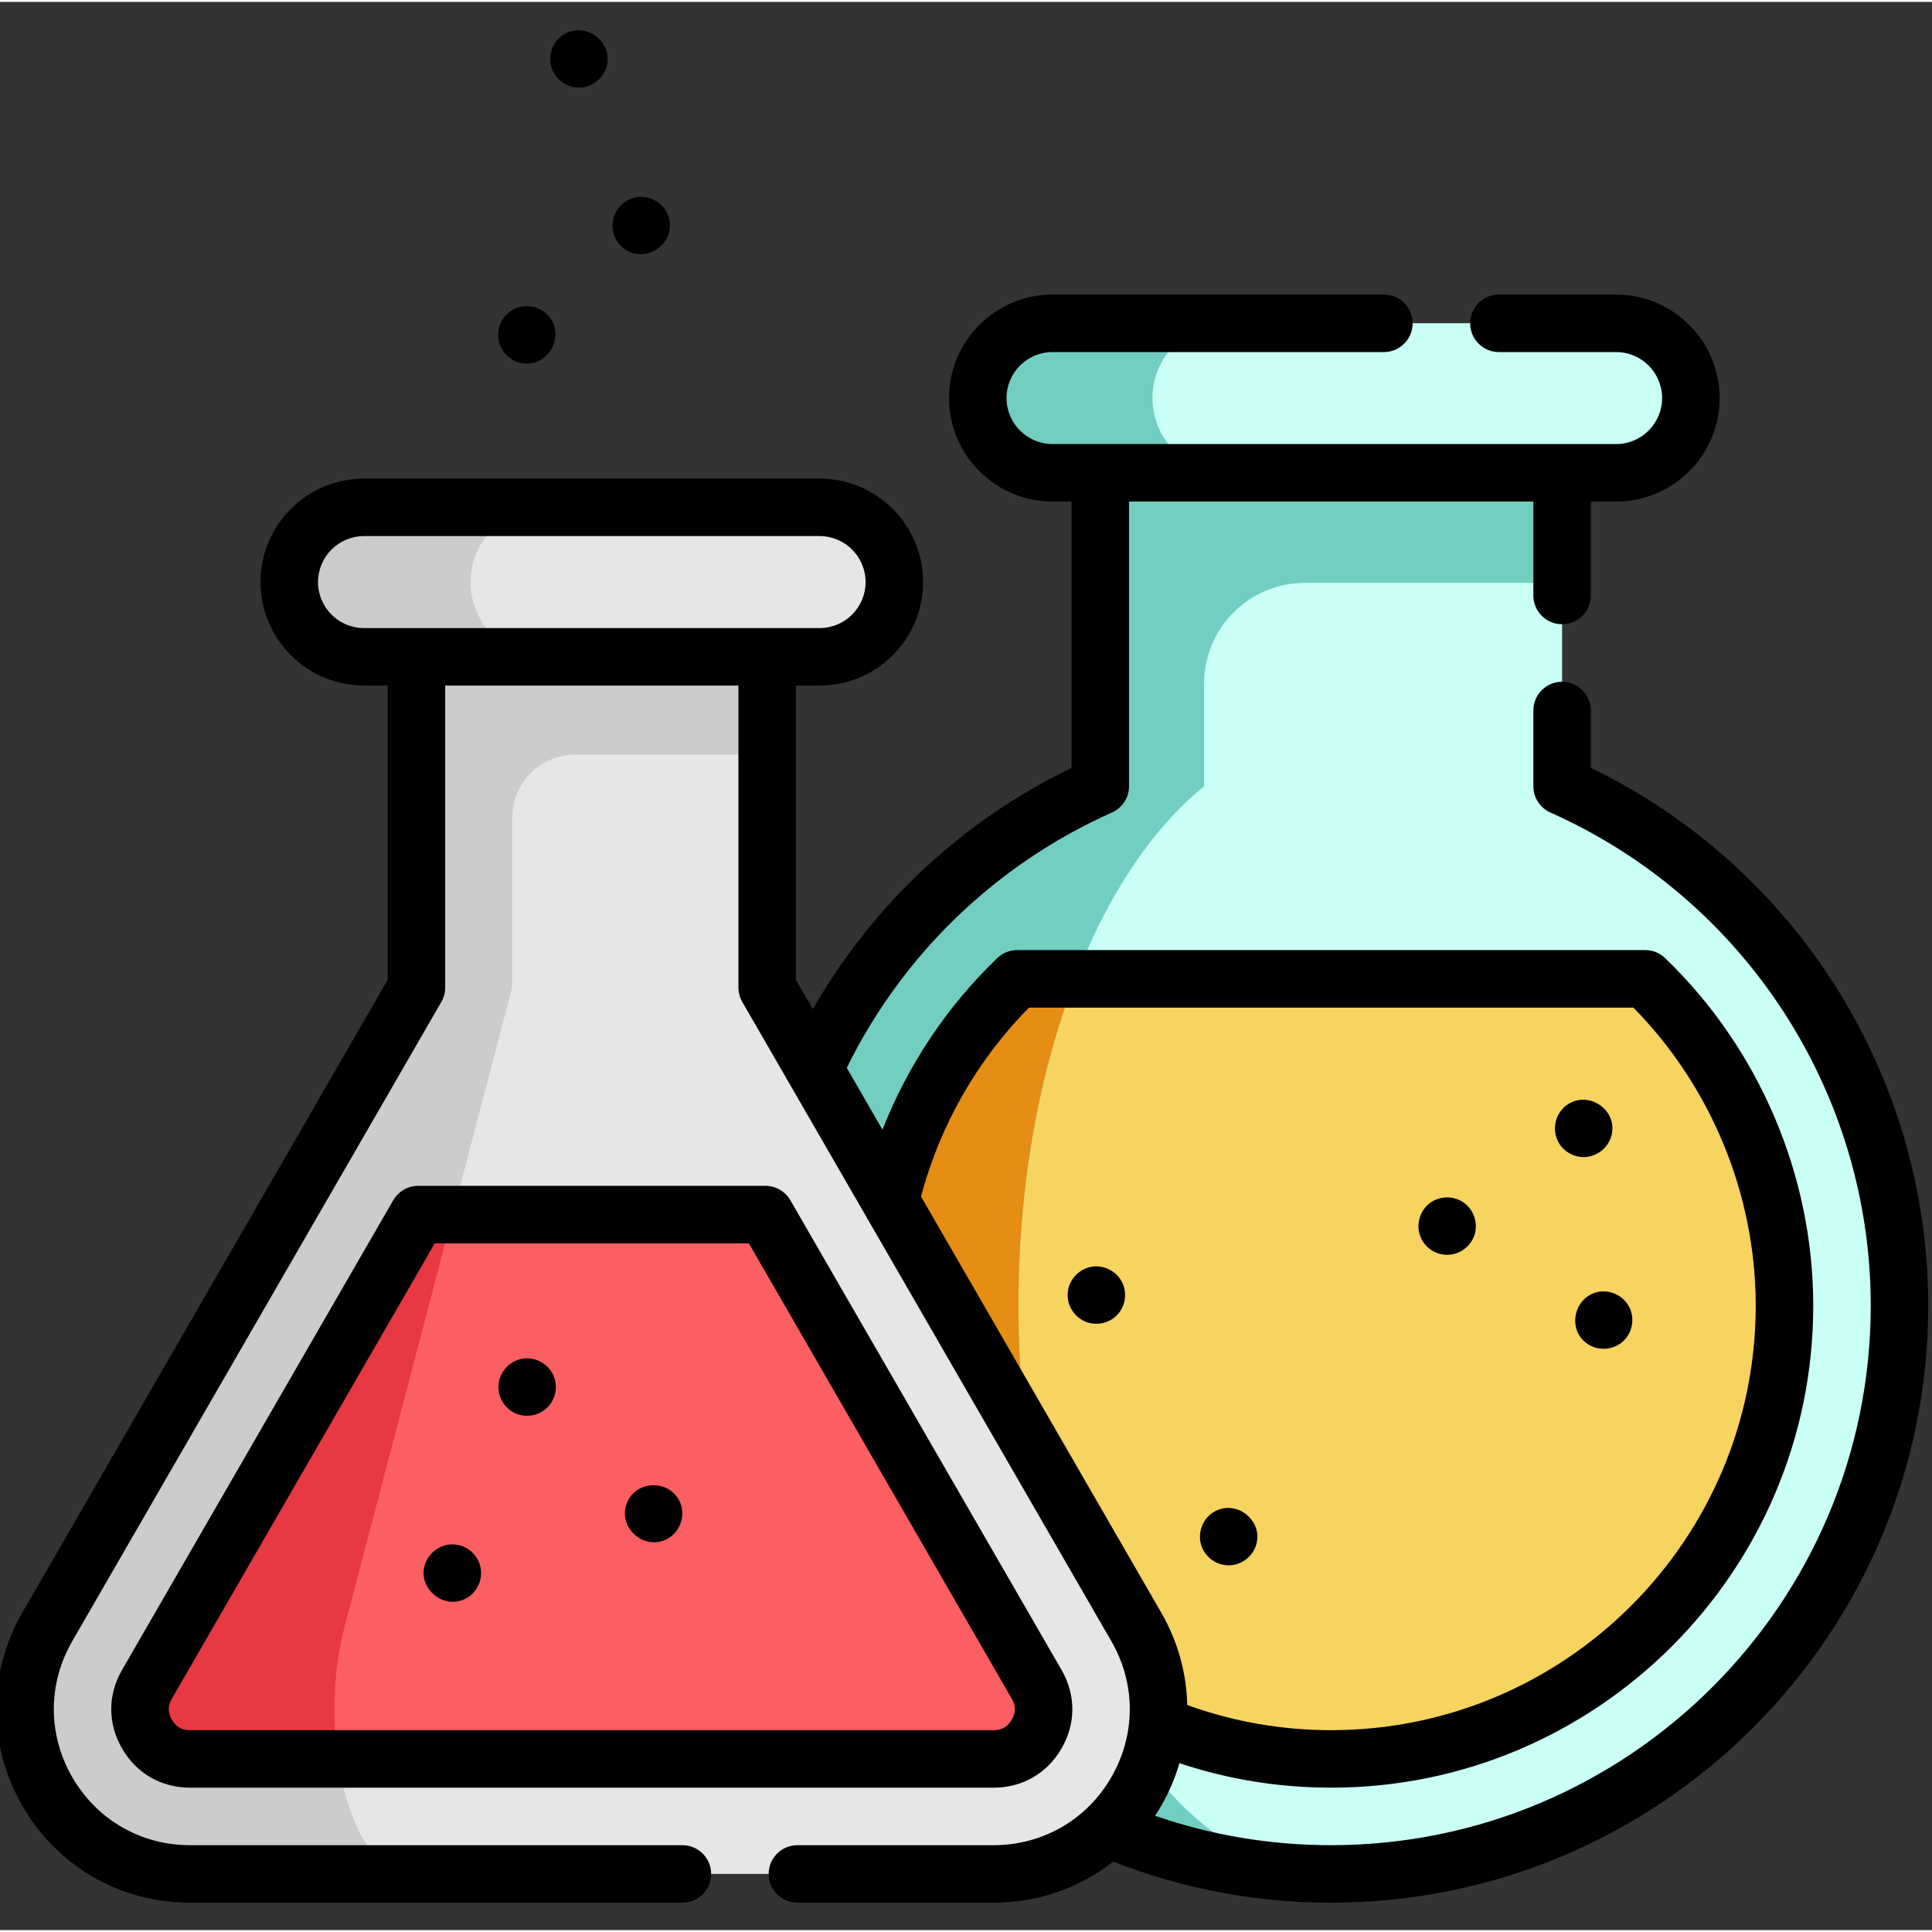 <svg height="511pt" viewBox="1 -7 511.999 511" width="511pt" xmlns="http://www.w3.org/2000/svg"><rect x="1" y="-7" width="511.999" height="511" fill="#333333" stroke="none"/><path d="m414.973 200.863v-98.297h-122.395v98.297c-52.676 23.457-89.406 76.258-89.406 137.645 0 83.176 67.426 150.605 150.605 150.605 83.176 0 150.605-67.43 150.605-150.605 0-61.387-36.73-114.188-89.41-137.645zm0 0" fill="#c9fff7"/><path d="m473.902 338.512c0 66.238-53.883 120.121-120.133 120.121-21.789 0-42.242-5.832-59.875-16.02-35.984-20.766-60.246-59.656-60.246-104.102 0-33.23 13.766-64.328 36.91-86.605h166.438c23.141 22.277 36.906 53.375 36.906 86.605zm0 0" fill="#f7d360"/><path d="m320.094 200.867v-27.203c0-14.738 11.945-26.684 26.68-26.684h68.199v-29.172h-94.879v-.004h-27.512v83.062c-52.688 23.457-89.41 76.254-89.41 137.645 0 82.82 66.848 150.023 149.543 150.59-45.293-1.047-81.824-68.066-81.824-150.59 0-61.391 20.219-114.188 49.203-137.645zm0 0" fill="#72cec0"/><path d="m293.895 442.613c-35.984-20.766-60.246-59.656-60.246-104.102 0-33.23 13.766-64.328 36.91-86.605h15.41c-9.5 24.492-15.078 54.359-15.078 86.605 0 40.383 8.75 77.047 23.004 104.102zm0 0" fill="#e58e13"/><path d="m302.117 423.621-97.809-169.406v-87.645h-92.949v87.645l-97.809 169.406c-16.805 29.109 4.199 65.492 37.812 65.492h212.941c33.609 0 54.613-36.383 37.812-65.492zm0 0" fill="#e6e6e6"/><path d="m204.309 166.57h-92.957v87.641l-97.801 169.414c-16.812 29.109 4.195 65.488 37.801 65.488h58.133c-15.262 0-24.801-36.379-17.172-65.488l44.418-169.414v-44.992c0-9.25 7.496-16.742 16.742-16.742h50.836zm0 0" fill="#ccc"/><path d="m238.008 146.758c0 10.941-8.871 19.809-19.812 19.809h-120.73c-5.465 0-10.422-2.215-14.008-5.801-3.586-3.586-5.801-8.543-5.801-14.008 0-10.941 8.867-19.812 19.809-19.812h120.73c5.469 0 10.426 2.215 14.012 5.805 3.586 3.586 5.801 8.543 5.801 14.008zm0 0" fill="#ccc"/><path d="m238.008 146.758c0 10.941-8.871 19.809-19.812 19.809h-72.688c-5.477 0-10.422-2.215-14.008-5.801s-5.801-8.543-5.801-14.008c0-10.941 8.867-19.812 19.809-19.812h72.688c5.469 0 10.426 2.215 14.012 5.805 3.586 3.586 5.801 8.543 5.801 14.008zm0 0" fill="#e6e6e6"/><path d="m449.094 97.992c0 10.941-8.867 19.812-19.809 19.812h-149.352c-5.477 0-10.422-2.215-14.008-5.801-3.586-3.586-5.801-8.543-5.801-14.012 0-10.941 8.867-19.809 19.809-19.809h149.352c5.465 0 10.422 2.215 14.008 5.801 3.586 3.586 5.801 8.543 5.801 14.008zm0 0" fill="#72cec0"/><path d="m449.094 97.992c0 10.941-8.867 19.812-19.809 19.812h-103.055c-5.465 0-10.426-2.215-14.012-5.801-3.586-3.586-5.801-8.543-5.801-14.012 0-10.941 8.871-19.809 19.812-19.809h103.055c5.465 0 10.422 2.215 14.008 5.801 3.586 3.586 5.801 8.543 5.801 14.008zm0 0" fill="#c9fff7"/><path d="m275.719 452.039c-1.422 2.469-4.797 6.594-11.41 6.594h-212.945c-6.625 0-9.996-4.125-11.418-6.594-1.422-2.457-3.312-7.445 0-13.176l71.875-124.488h92.031l71.867 124.488c3.312 5.73 1.422 10.719 0 13.176zm0 0" fill="#fc5f61"/><path d="m92.312 423.625c-2.996 11.43-3.34 23.977-1.734 35.008h-39.215c-6.625 0-9.996-4.125-11.418-6.594-1.422-2.457-3.312-7.445 0-13.176l71.875-124.488h9.133zm0 0" fill="#e83842"/><path d="m422.59 196.004v-15.211c0-4.207-3.41-7.621-7.621-7.621-4.207 0-7.617 3.414-7.617 7.621v20.074c0 3.008 1.77 5.734 4.52 6.961 51.566 22.961 84.891 74.258 84.891 130.684 0 78.84-64.148 142.98-142.992 142.98-16.059 0-31.715-2.621-46.672-7.797.559-.848 1.102-1.711 1.617-2.602 2.102-3.641 3.699-7.441 4.848-11.328 12.926 4.305 26.41 6.488 40.211 6.488 70.441 0 127.75-57.305 127.75-127.742 0-34.52-14.305-68.086-39.242-92.094-1.422-1.367-3.316-2.133-5.285-2.133h-166.438c-1.969 0-3.863.762-5.285 2.129-13.379 12.879-23.703 28.375-30.41 45.48l-9.465-16.395c14.773-30.062 39.598-54.008 70.285-67.676 2.75-1.223 4.52-3.949 4.52-6.961v-75.438h107.148v24.887c0 4.211 3.41 7.621 7.621 7.621 4.207 0 7.617-3.41 7.617-7.621v-24.887h6.695c15.125 0 27.43-12.305 27.43-27.43 0-15.121-12.305-27.426-27.43-27.426h-31.062c-4.207 0-7.617 3.41-7.617 7.617s3.41 7.621 7.617 7.621h31.062c6.723 0 12.191 5.469 12.191 12.188 0 6.723-5.469 12.191-12.191 12.191h-14.266c-.016 0-.031 0-.047 0h-122.387c-.02 0-.035 0-.051 0h-12.602c-6.723 0-12.191-5.469-12.191-12.191 0-6.719 5.469-12.188 12.191-12.188h87.812c4.207 0 7.617-3.414 7.617-7.621s-3.41-7.617-7.617-7.617h-87.812c-15.125 0-27.43 12.305-27.43 27.426 0 15.125 12.305 27.43 27.43 27.43h5.031v70.578c-28.859 13.953-52.707 36.258-68.551 63.938l-4.484-7.766v-77.988h6.27c15.125 0 27.43-12.305 27.43-27.43 0-15.121-12.305-27.426-27.43-27.426h-120.73c-15.125 0-27.43 12.305-27.43 27.426 0 15.125 12.305 27.43 27.43 27.43h6.27v77.988l-96.785 167.637c-9.27 16.055-9.27 35.227 0 51.281s25.867 25.641 44.406 25.641h130.48c4.211 0 7.621-3.414 7.621-7.621s-3.41-7.617-7.621-7.617h-130.48c-13.027 0-24.695-6.738-31.211-18.023-6.516-11.281-6.516-24.758 0-36.039l97.809-169.406c.668-1.16 1.02-2.473 1.02-3.812v-80.027h77.715v80.027c0 1.34.352 2.652 1.02 3.812l97.805 169.406c6.516 11.281 6.516 24.754 0 36.039-6.512 11.285-18.18 18.023-31.211 18.023h-51.984c-4.207 0-7.617 3.41-7.617 7.617s3.41 7.621 7.617 7.621h51.984c11.82 0 22.844-3.914 31.691-10.898 18.391 7.227 37.801 10.898 57.773 10.898 87.25 0 158.23-70.977 158.23-158.219 0-60.777-34.934-116.172-89.41-142.512zm-311.234-37.055h-13.887c-6.723 0-12.191-5.469-12.191-12.191 0-6.719 5.469-12.188 12.191-12.188h120.73c6.719 0 12.188 5.469 12.188 12.188 0 6.723-5.469 12.191-12.188 12.191zm133.719 150.633c5.043-18.902 14.863-36.102 28.613-50.055h160.176c20.641 20.98 32.422 49.594 32.422 78.984 0 62.035-50.477 112.504-112.516 112.504-13.133 0-25.938-2.242-38.141-6.668-.184-8.438-2.473-16.844-6.914-24.535zm0 0"/><path d="m282.32 455.855c3.816-6.609 3.816-14.191 0-20.805l-71.871-124.484c-1.359-2.355-3.875-3.809-6.598-3.809h-92.035c-2.723 0-5.238 1.453-6.598 3.809l-71.875 124.484c-3.816 6.609-3.816 14.191 0 20.801 3.816 6.613 10.383 10.402 18.016 10.402h212.945c7.633 0 14.199-3.789 18.016-10.398zm-235.777-7.621c-1.605-2.781-.438-4.801 0-5.562l69.672-120.676h83.238l69.672 120.676c.438.758 1.605 2.781-.004 5.562-1.605 2.781-3.938 2.781-4.816 2.781h-212.945c-.875 0-3.211 0-4.816-2.781zm0 0"/><path d="m181.258 390.699c-2.641-6.258-11.906-6.105-14.207.352-2.309 6.488 4.848 12.574 10.895 9.211 3.328-1.852 4.762-6.051 3.312-9.562zm0 0"/><path d="m140.609 88.859c6.633 0 10.102-8.328 5.387-13.016-2.625-2.609-6.859-2.938-9.863-.773-2.445 1.766-3.625 4.949-2.941 7.887.801 3.402 3.914 5.902 7.418 5.902zm0 0"/><path d="m166.711 58.617c5.812 3.918 13.562-1.891 11.512-8.547-.957-3.105-3.84-5.32-7.102-5.402-3.316-.078-6.379 2.07-7.414 5.227-1.043 3.184.156 6.891 3.004 8.723zm0 0"/><path d="m147.379 11.008c1.27 3.016 4.387 4.957 7.668 4.68 2.953-.25 5.527-2.246 6.535-5.023 2.336-6.453-4.766-12.465-10.758-9.289-3.395 1.801-4.945 6.082-3.445 9.633zm0 0"/><path d="m413.648 294.43c1.105 2.824 4.023 4.715 7.031 4.715 3.586-.004 6.773-2.621 7.477-6.137 1.305-6.5-6.117-11.445-11.641-7.863-3.023 1.961-4.273 5.957-2.867 9.285zm0 0"/><path d="m424.5 334.875c-6.48 1.352-8.309 10.105-2.742 13.805 2.703 1.797 6.352 1.668 8.914-.328 2.668-2.078 3.645-5.797 2.352-8.918-1.379-3.324-4.988-5.254-8.523-4.559zm0 0"/><path d="m319.566 402.625c1.254 2.973 4.277 4.891 7.512 4.688 2.984-.191 5.645-2.176 6.676-4.984 2.371-6.449-4.719-12.527-10.742-9.34-3.398 1.801-4.941 6.086-3.445 9.637zm0 0"/><path d="m290.062 328.238c-3.293.688-5.812 3.477-6.098 6.836-.27 3.16 1.52 6.215 4.391 7.543 2.816 1.297 6.227.738 8.469-1.406 2.289-2.184 2.973-5.668 1.707-8.559-1.418-3.223-5.008-5.105-8.469-4.414zm0 0"/><path d="m377.473 320.336c1.137 2.895 4.141 4.77 7.215 4.699 3.121-.07 5.938-2.117 6.992-5.047 1.055-2.934.148-6.293-2.199-8.328-2.559-2.219-6.391-2.438-9.207-.57-2.973 1.98-4.191 5.941-2.801 9.246zm0 0"/><path d="m127.922 406.477c-1.184-2.809-3.973-4.703-7.035-4.703-3.188 0-6.09 2.062-7.172 5.051-2.395 6.633 5.16 12.73 11.152 9.066 3.141-1.922 4.492-6.008 3.055-9.414zm0 0"/><path d="m139.211 352.621c-3.242.672-5.777 3.398-6.09 6.723-.297 3.141 1.406 6.227 4.254 7.602 2.949 1.418 6.543.773 8.812-1.578 2.242-2.32 2.75-5.902 1.281-8.762-1.531-2.977-4.973-4.645-8.258-3.984zm0 0"/></svg>